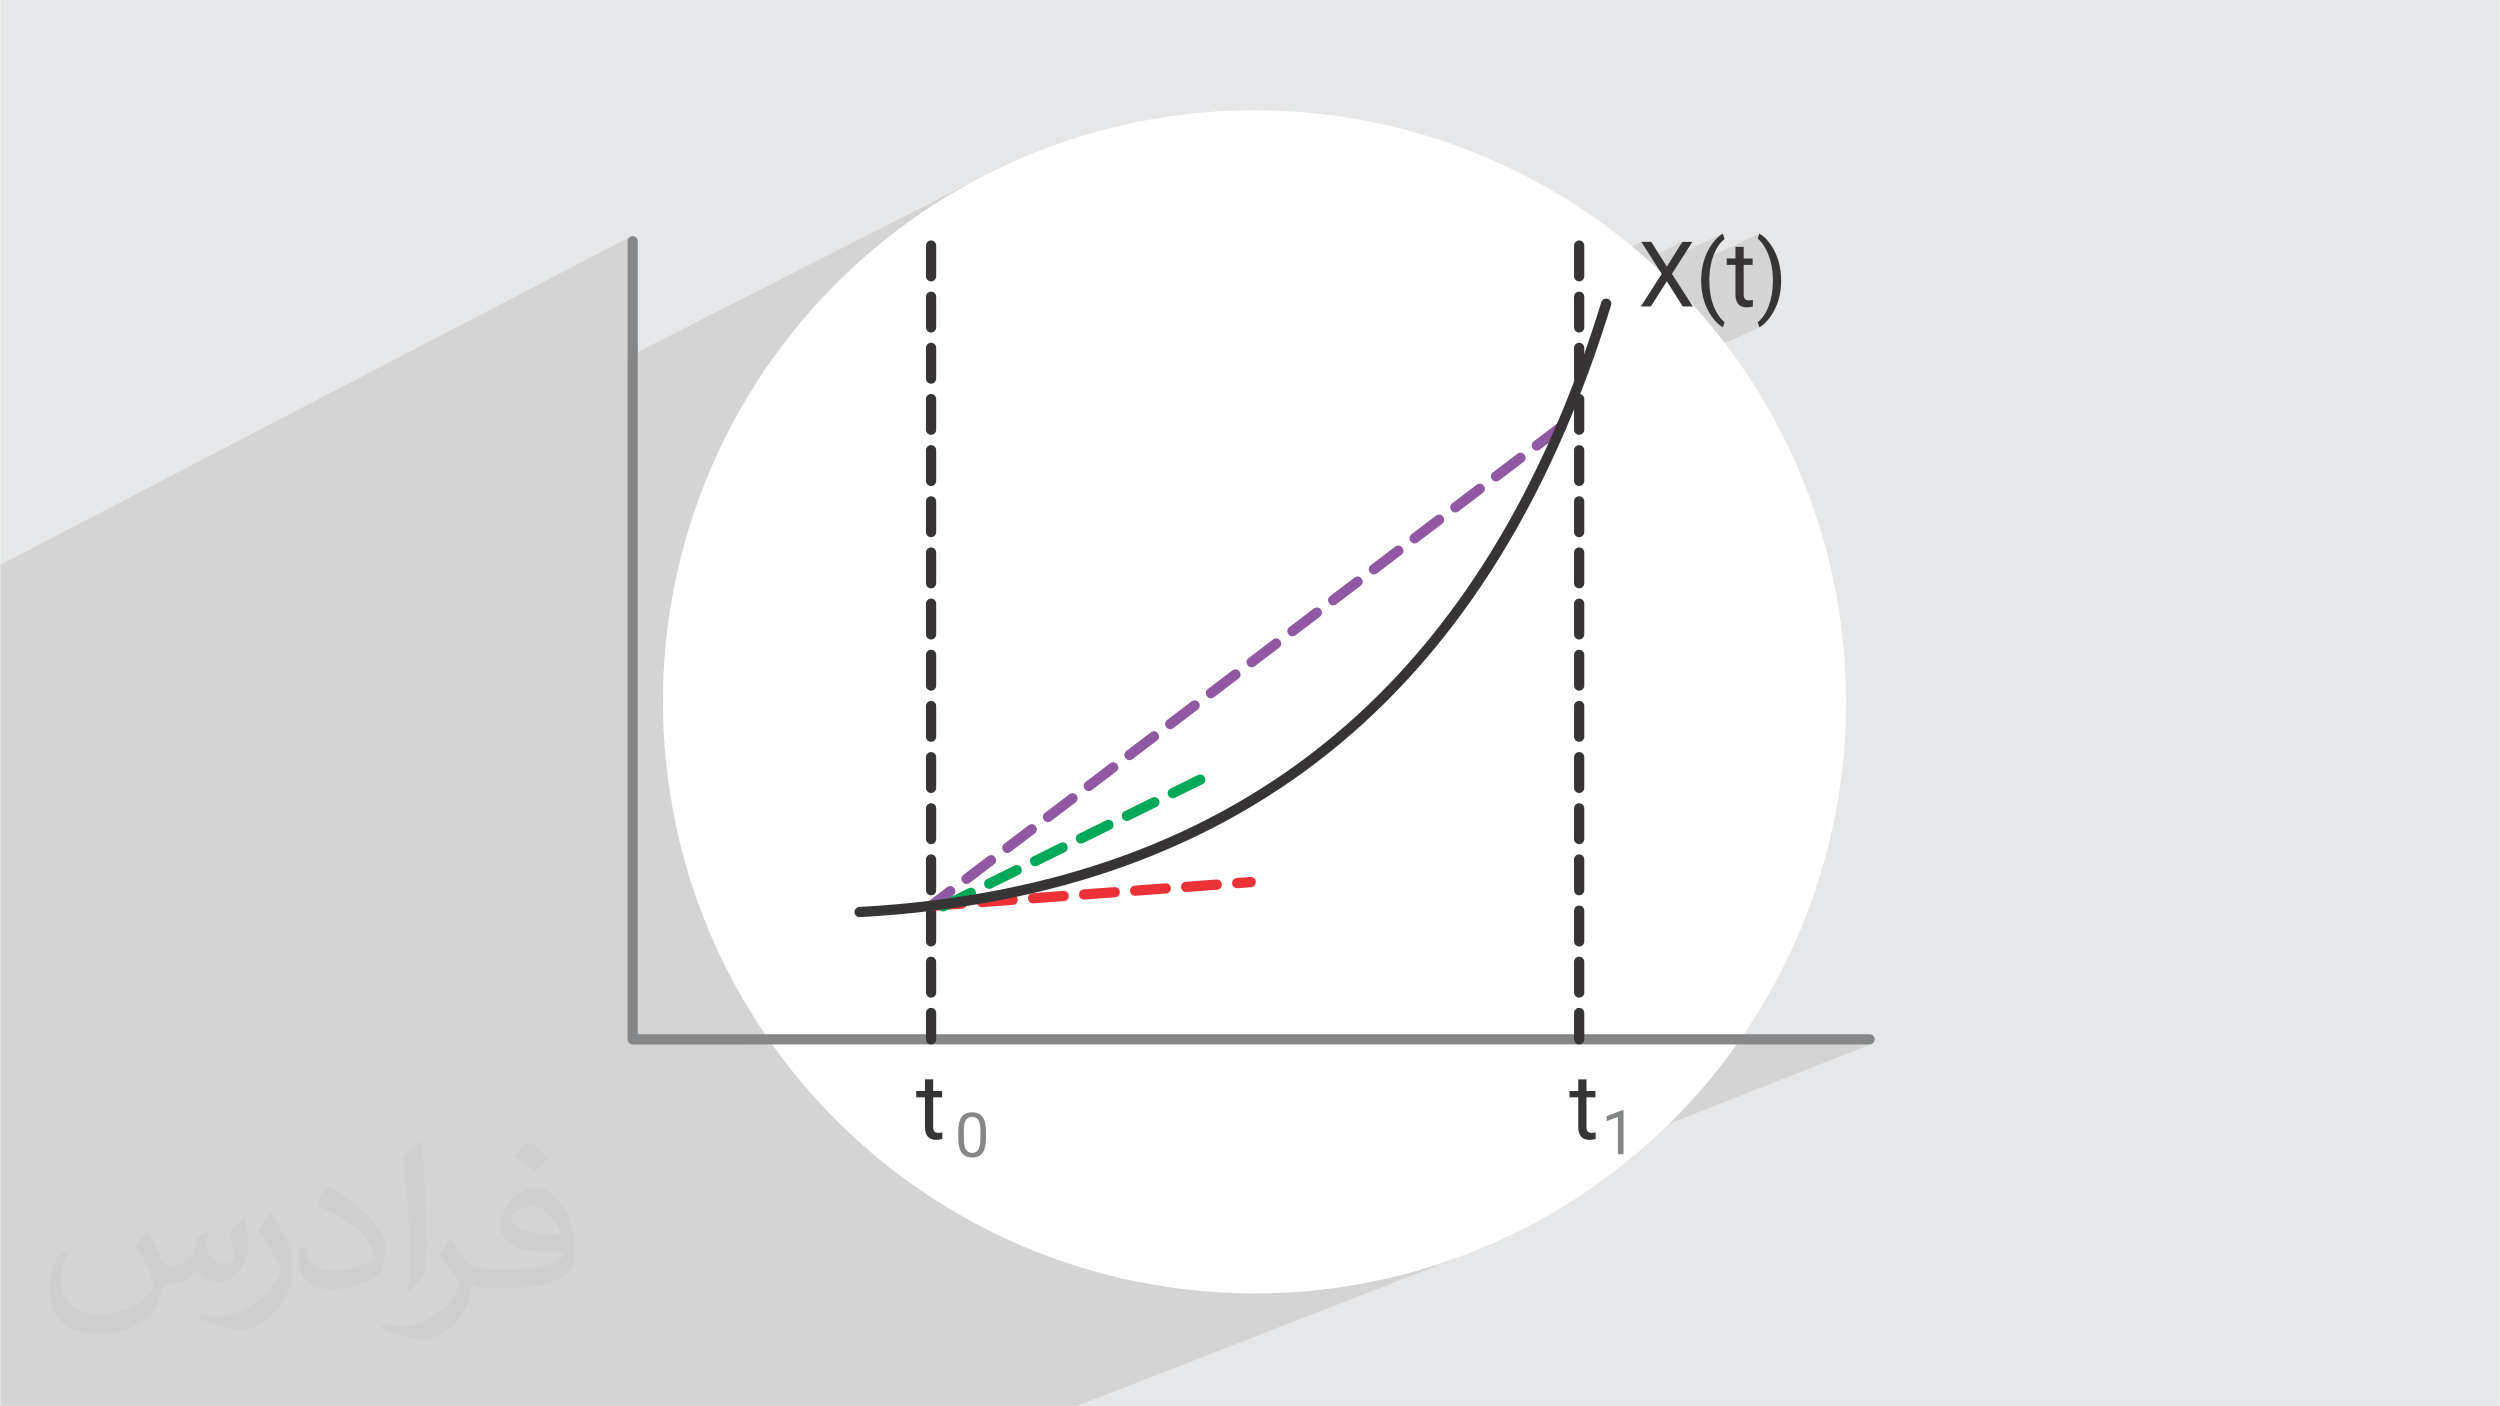 <?xml version="1.0" encoding="UTF-8"?>
<!DOCTYPE svg PUBLIC "-//W3C//DTD SVG 1.1//EN" "http://www.w3.org/Graphics/SVG/1.1/DTD/svg11.dtd">
<!-- Creator: CorelDRAW -->
<svg xmlns="http://www.w3.org/2000/svg" xml:space="preserve" width="3.704in" height="2.083in" version="1.1" style="shape-rendering:geometricPrecision; text-rendering:geometricPrecision; image-rendering:optimizeQuality; fill-rule:evenodd; clip-rule:evenodd"
viewBox="0 0 3700.41 2081.45"
 xmlns:xlink="http://www.w3.org/1999/xlink"
 xmlns:xodm="http://www.corel.com/coreldraw/odm/2003">
 <defs>
  <style type="text/css">
   <![CDATA[
    .fil3 {fill:#FEFEFE}
    .fil0 {fill:#E6E7E8}
    .fil4 {fill:#848688;fill-rule:nonzero}
    .fil5 {fill:#373435;fill-rule:nonzero}
    .fil9 {fill:#373435;fill-rule:nonzero}
    .fil6 {fill:#ED3237;fill-rule:nonzero}
    .fil7 {fill:#9058A2;fill-rule:nonzero}
    .fil8 {fill:#00A859;fill-rule:nonzero}
    .fil2 {fill:#373435;fill-opacity:0.031}
    .fil1 {fill:#373435;fill-opacity:0.102}
   ]]>
  </style>
 </defs>
 <g id="Layer_x0020_1">
  <polygon class="fil0" points="-0,0 3700.41,0 3700.41,2081.45 -0,2081.45 "/>
  <polygon class="fil1" points="-0,1677.81 -0,1663.95 -0,1655.29 -0,1603.03 -0,1597.79 -0,1592.99 -0,1587.85 -0,1585.02 -0,1579.88 -0,1573.14 -0,1570.43 -0,1567.89 -0,1556.41 -0,1554.76 -0,1546.38 -0,1532.74 -0,1508.27 -0,1001.67 -0,840.52 -0,836.23 933.34,350.22 932.05,350.92 930.92,351.84 930,352.96 929.3,354.25 928.86,355.67 928.71,357.19 928.71,528.88 1477.22,249.64 1439.45,268.98 1402.78,290.07 1367.25,312.84 1332.91,337.26 1299.82,363.26 1268.05,390.79 1237.63,419.79 1208.63,450.2 1181.11,481.98 1155.11,515.06 1130.69,549.4 1107.91,584.93 1086.82,621.61 1067.49,659.37 1049.95,698.17 1034.26,737.94 1020.5,778.63 1008.7,820.19 998.91,862.56 991.21,905.69 985.65,949.52 982.26,993.99 981.12,1039.06 981.17,1043.76 2429.51,358.08 2443.57,380.11 2490.26,358.08 2476.07,380.79 2550.3,345.85 2548.2,347.1 2546.1,348.56 2544.03,350.22 2541.98,352.08 2539.95,354.15 2537.93,356.43 2535.94,358.92 2533.96,361.6 2532.05,364.42 2530.26,367.33 2528.59,370.31 2527.04,373.37 2525.62,376.51 2524.33,379.73 2523.15,383.02 2522.81,384.12 2604.38,345.85 2601.8,353.26 2603.39,354.64 2604.95,356.14 2606.45,357.78 2607.92,359.55 2609.35,361.44 2610.74,363.47 2612.09,365.62 2613.39,367.9 2614.65,370.29 2615.83,372.75 2616.95,375.29 2617.99,377.9 2618.96,380.59 2619.85,383.36 2620.68,386.21 2621.44,389.13 2622.12,392.12 2622.7,395.18 2623.2,398.29 2623.61,401.46 2623.93,404.69 2624.15,407.99 2624.29,411.35 2624.33,414.76 2624.33,416.87 2624.21,421.78 2623.89,426.58 2623.39,431.27 2622.69,435.85 2621.82,440.32 2620.75,444.67 2619.49,448.92 2618.05,453.05 2616.46,456.99 2614.74,460.67 2612.9,464.08 2610.93,467.22 2608.83,470.1 2606.61,472.7 2604.27,475.04 2601.8,477.11 2604.38,484.53 1000.66,1223.8 1003.81,1237.95 1007.67,1253.87 1011.81,1269.67 1016.24,1285.35 1020.95,1300.92 1025.95,1316.36 1031.22,1331.67 1036.76,1346.86 1042.57,1361.91 1048.65,1376.83 1055,1391.6 1061.61,1406.24 1068.47,1420.74 1075.59,1435.08 1082.97,1449.28 1090.59,1463.32 1098.47,1477.2 1106.58,1490.93 1114.94,1504.5 1123.53,1517.9 1132.37,1531.13 1097.69,1546.28 1142.88,1546.28 1158.05,1566.97 1173.82,1587.18 1190.15,1606.92 1207.05,1626.16 1224.49,1644.9 1242.47,1663.13 1260.97,1680.82 1279.98,1697.97 1299.49,1714.57 1319.48,1730.61 1339.94,1746.06 1360.87,1760.92 1382.24,1775.18 1404.05,1788.82 1426.29,1801.84 1448.93,1814.21 1471.97,1825.93 1495.4,1836.98 1519.2,1847.36 1543.36,1857.04 1567.87,1866.02 1592.71,1874.29 1617.88,1881.83 1643.36,1888.62 1669.14,1894.67 1687.57,1898.4 2570.93,1546.28 2767.46,1546.28 2768.99,1546.13 2770.41,1545.69 1834.27,1914.49 1856.9,1914.84 1884.43,1914.42 1911.73,1913.15 1938.82,1911.06 1965.67,1908.15 1992.27,1904.44 2018.61,1899.94 2044.67,1894.67 2070.45,1888.62 2095.93,1881.83 2121.1,1874.29 2145.94,1866.02 2170.45,1857.04 1594.12,2081.45 1410.46,2081.45 1409.14,2081.45 1228.34,2081.45 -0,2081.45 -0,2044.23 -0,2025.95 -0,1959.78 -0,1949.53 -0,1685.08 "/>
  <path class="fil2" d="M218.14 1822.21c7.07,10.82 11.66,21.13 16.14,32.47 3.33,6.66 5,19.04 20.61,19.04 4.57,0 11.14,-1.46 16.97,-4.68 6.55,-3.44 11.55,-8.64 14.16,-16.54l6.24 -21.02 15.19 -7.49 1.04 1.04c-2.08,8.01 -2.6,15.51 -2.6,21.44 0,17.69 15.08,24.35 27.16,24.35 7.07,0 13.43,-3.54 13.43,-9.89 0,-8.43 -3.54,-22.58 -8.12,-35.28 7.07,-7.07 14.16,-14.16 22.27,-19.88l1.25 0.73c3.54,14.89 5.51,29.76 5.51,39.54 0,9.68 -4.27,20.4 -7.8,27.48 -7.28,13.64 -20.19,24.67 -35.8,24.67 -11.76,0 -24.98,-6.03 -34.03,-16.85l-0.52 0c-8.53,10.41 -21.75,19.98 -42.88,19.98l-6.55 0c-0.94,13.95 -3.96,23.83 -8.53,32.68 -12.59,24.67 -49.95,41.94 -85.02,41.94 -48.92,0 -73.47,-28.2 -73.47,-65.77 0,-23.21 7.59,-44.75 19.25,-60.04l9.57 3.96c-7.28,13.95 -12.18,27.27 -12.18,39.96 0,35.18 28.62,51.93 61.61,51.93 30.49,0 68.38,-19.46 75.24,-42.04 -2.6,-24.56 -11.86,-36.12 -26.02,-58.7 4.27,-7.49 9.78,-14.99 16.65,-23l1.25 0 0 0 0 0 0 0 0 0 -0.03 -0.01 0 0zm563.45 -132.38c10.3,6.45 20.4,14.16 30.28,23 -5.51,7.59 -12.39,14.68 -20.92,20.92 -9.89,-8.01 -19.77,-14.78 -29.87,-22.06 6.86,-7.7 13.64,-15.19 20.5,-21.85l0 0 0 0 0 0 0 0 0.01 -0.01zm5.31 96.26c-16.65,0 -30.28,10.93 -30.28,18.94 0,17.48 33.3,22.79 73.06,22.58 -5,-20.4 -22.38,-41.52 -42.77,-41.52l0 0 0 0 0 0 -0.01 0 0 0zm-37.37 93.05c21.65,0 40.59,-0.63 55.05,-4.27 16.02,-4.06 29.66,-12.28 29.66,-17.79 0,-1.56 0,-3.23 -0.52,-4.79 -9.05,0.83 -19.35,0.83 -28.42,0.83 -29.34,0 -51.82,-6.66 -60.67,-23.11 -2.19,-4.57 -3.74,-9.68 -3.74,-15.51 0,-15.71 6.86,-31.43 18.94,-42.15 10.09,-8.84 21.23,-14.36 32.57,-14.36 20.5,0 36.74,16.45 48.18,42.46 6.24,14.05 10.51,30.39 10.51,50.99 0,13.74 -3.74,25.29 -12.28,33.93 -15.93,15.3 -45.17,21.13 -90.13,21.13l-20.29 0 0 0 -5.31 0c-11.14,0 -19.15,-1.98 -25.5,-6.86l-1.04 0c0.31,2.6 0.52,5.2 0.52,7.49 0,10.09 -3.33,23 -10.09,33.3 -19.98,29.76 -41.52,42.56 -60.26,42.56 -18.94,0 -42.15,-7.28 -62.96,-16.65l3.65 -7.28c6.77,2.81 16.14,4.79 29.03,4.79 33.82,0 78.16,-32.68 83.67,-64.42 -1.25,-2.6 -3.54,-6.03 -6.77,-9.57 -9.89,-11.76 -16.14,-21.65 -21.96,-31.95 5,-9.89 9.57,-17.79 13.84,-24.88l1.77 -0.21c14.47,29.34 27.57,46.31 56.82,46.31l4.57 0 0 0 21.13 0 0 0 0.01 0.01 -0 0zm-146.33 31.01c2.5,-13.53 2.71,-28.62 2.71,-42.88l0 -21.02c0,-39.24 -5,-96.26 -9.05,-133.21 7.07,-7.8 16.97,-16.76 24.77,-22.79l2.29 0.63c5.31,46.73 6.55,101.06 6.55,150.9 0,13.12 -0.52,26.02 -1.77,35.39 -0.73,11.76 -7.59,20.81 -22.27,34.45l-3.23 -1.46 0 0 0 0 0 0 0 0 0 -0.01 0 0zm-150.59 -61.92c0.73,18.42 9.78,33.1 41.31,33.1 19.67,0 36.32,-5.2 54.74,-14.05 3.33,-1.46 5.09,-3.44 5.09,-5.09 0,-11.55 -8.84,-26.85 -23.73,-40.79 -14.47,-13.12 -33.62,-24.56 -51.41,-32.26 -6.14,-2.6 -8.12,-5.42 -8.12,-8.01 0,-5.31 7.07,-16.45 12.8,-24.46l2.08 -0.21c20.4,10.72 43.29,26.65 60.26,44.44 15.41,16.23 24.88,32.78 24.88,50.78 0,13.32 -3.96,26.02 -10.51,37.56 -22.48,11.24 -46.42,19.88 -70.15,19.88 -28.72,0 -48.4,-13.53 -48.4,-45.27 0,-3.44 0,-8.74 1.25,-15.62l9.89 0 0 0 0 0 0 0 0 0 0.02 -0.01 -0 0zm-52.04 -52.25l17.79 28.82c6.55,10.72 12.7,22.38 12.7,40.79l0 23.63c0,18.94 -12.18,39.33 -31.84,59.53 -15.3,13.74 -28.93,19.56 -41.52,19.56 -18.73,0 -40.06,-5.83 -64.84,-16.54l2.81 -7.28c7.8,2.19 16.85,3.85 27.9,3.85 35.6,-0.21 72.01,-26.22 88.57,-57.97 1.98,-3.65 2.71,-6.97 2.71,-9.26 0,-3.74 -1.98,-7.8 -3.54,-11.45 -8.95,-17.17 -19.04,-32.78 -30.18,-47.15 5.83,-9.26 11.66,-18.11 17.91,-26.75l1.56 0.21 0 0 0 0 0 0 -0.01 0.02 0 -0z"/>
  <circle class="fil3" cx="1856.91" cy="1039.06" r="875.78"/>
  <path class="fil4" d="M928.71 357.2c0,-4.18 3.39,-7.57 7.58,-7.57 4.18,0 7.57,3.39 7.57,7.57l0 1173.94 1823.61 0c4.18,0 7.57,3.39 7.57,7.58 0,4.18 -3.39,7.57 -7.57,7.57l-1831.18 0c-4.19,0 -7.58,-3.39 -7.58,-7.57l0 -1181.51z"/>
  <path class="fil5" d="M1370.46 1538.71c0,3.84 2.89,7.09 6.71,7.52 4.5,0.51 8.44,-3 8.44,-7.52l0 -38.99c0,-3.84 -2.89,-7.09 -6.7,-7.52 -4.5,-0.51 -8.45,2.99 -8.45,7.52l0 38.99zm0 -69.29c0,3.84 2.89,7.09 6.71,7.52 4.5,0.51 8.44,-2.99 8.44,-7.52l0 -45.44c0,-3.84 -2.89,-7.09 -6.7,-7.52 -4.5,-0.51 -8.45,2.99 -8.45,7.52l0 45.44zm0 -75.74c0,3.84 2.89,7.09 6.71,7.52 4.5,0.51 8.44,-2.99 8.44,-7.52l0 -45.45c0,-3.84 -2.89,-7.09 -6.7,-7.52 -4.5,-0.51 -8.45,3 -8.45,7.52l0 45.45zm0 -75.74c0,3.84 2.89,7.09 6.71,7.52 4.5,0.51 8.44,-2.99 8.44,-7.52l0 -45.45c0,-3.84 -2.89,-7.09 -6.7,-7.52 -4.5,-0.51 -8.45,2.99 -8.45,7.52l0 45.45zm0 -75.74c0,3.84 2.89,7.09 6.71,7.52 4.5,0.51 8.44,-3 8.44,-7.52l0 -45.45c0,-3.84 -2.89,-7.09 -6.7,-7.52 -4.5,-0.51 -8.45,2.99 -8.45,7.52l0 45.45zm0 -75.75c0,3.84 2.89,7.09 6.71,7.52 4.5,0.51 8.44,-2.99 8.44,-7.52l0 -45.44c0,-3.84 -2.89,-7.09 -6.7,-7.52 -4.5,-0.51 -8.45,2.99 -8.45,7.52l0 45.44zm0 -75.74c0,3.84 2.89,7.09 6.71,7.52 4.5,0.51 8.44,-2.99 8.44,-7.52l0 -45.45c0,-3.84 -2.89,-7.09 -6.7,-7.52 -4.5,-0.51 -8.45,3 -8.45,7.52l0 45.45zm0 -75.74c0,3.84 2.89,7.09 6.71,7.52 4.5,0.51 8.44,-2.99 8.44,-7.52l0 -45.45c0,-3.84 -2.89,-7.09 -6.7,-7.52 -4.5,-0.51 -8.45,3 -8.45,7.52l0 45.45zm0 -75.74c0,3.84 2.89,7.09 6.71,7.52 4.5,0.51 8.44,-3 8.44,-7.52l0 -45.45c0,-3.84 -2.89,-7.09 -6.7,-7.52 -4.5,-0.51 -8.45,2.99 -8.45,7.52l0 45.45zm0 -75.75c0,3.84 2.89,7.09 6.71,7.53 4.5,0.51 8.44,-3 8.44,-7.53l0 -45.44c0,-3.84 -2.89,-7.09 -6.7,-7.52 -4.5,-0.51 -8.45,2.99 -8.45,7.52l0 45.44zm0 -75.74c0,3.84 2.89,7.09 6.71,7.52 4.5,0.51 8.44,-2.99 8.44,-7.52l0 -45.45c0,-3.84 -2.89,-7.09 -6.7,-7.52 -4.5,-0.51 -8.45,3 -8.45,7.52l0 45.45zm0 -75.74c0,3.84 2.89,7.09 6.71,7.52 4.5,0.51 8.44,-2.99 8.44,-7.52l0 -45.45c0,-3.84 -2.89,-7.09 -6.7,-7.52 -4.5,-0.51 -8.45,3 -8.45,7.52l0 45.45zm0 -75.74c0,3.84 2.89,7.09 6.71,7.52 4.5,0.51 8.44,-2.99 8.44,-7.52l0 -45.44c0,-3.84 -2.89,-7.09 -6.7,-7.53 -4.5,-0.51 -8.45,3 -8.45,7.53l0 45.44zm0 -75.74c0,3.84 2.89,7.09 6.71,7.52 4.5,0.51 8.44,-2.99 8.44,-7.52l0 -45.45c0,-3.84 -2.89,-7.09 -6.7,-7.52 -4.5,-0.51 -8.45,3 -8.45,7.52l0 45.45zm0 -75.74c0,3.84 2.89,7.09 6.71,7.52 4.5,0.51 8.44,-3 8.44,-7.52l0 -45.45c0,-3.84 -2.89,-7.09 -6.7,-7.52 -4.5,-0.51 -8.45,2.99 -8.45,7.52l0 45.45zm0 -75.74c0,3.84 2.89,7.09 6.71,7.52 4.5,0.51 8.44,-3 8.44,-7.52l0 -45.45c0,-3.84 -2.89,-7.09 -6.7,-7.52 -4.5,-0.51 -8.45,2.99 -8.45,7.52l0 45.45z"/>
  <path class="fil5" d="M2329.96 1538.71c0,3.84 2.89,7.09 6.71,7.52 4.5,0.51 8.44,-3 8.44,-7.52l0 -38.99c0,-3.84 -2.89,-7.09 -6.7,-7.52 -4.5,-0.51 -8.45,2.99 -8.45,7.52l0 38.99zm0 -69.29c0,3.84 2.89,7.09 6.71,7.52 4.5,0.51 8.44,-2.99 8.44,-7.52l0 -45.44c0,-3.84 -2.89,-7.09 -6.7,-7.52 -4.5,-0.51 -8.45,2.99 -8.45,7.52l0 45.44zm0 -75.74c0,3.84 2.89,7.09 6.71,7.52 4.5,0.51 8.44,-2.99 8.44,-7.52l0 -45.45c0,-3.84 -2.89,-7.09 -6.7,-7.52 -4.5,-0.51 -8.45,3 -8.45,7.52l0 45.45zm0 -75.74c0,3.84 2.89,7.09 6.71,7.52 4.5,0.51 8.44,-2.99 8.44,-7.52l0 -45.45c0,-3.84 -2.89,-7.09 -6.7,-7.52 -4.5,-0.51 -8.45,2.99 -8.45,7.52l0 45.45zm0 -75.74c0,3.84 2.89,7.09 6.71,7.52 4.5,0.51 8.44,-3 8.44,-7.52l0 -45.45c0,-3.84 -2.89,-7.09 -6.7,-7.52 -4.5,-0.51 -8.45,2.99 -8.45,7.52l0 45.45zm0 -75.75c0,3.84 2.89,7.09 6.71,7.52 4.5,0.51 8.44,-2.99 8.44,-7.52l0 -45.44c0,-3.84 -2.89,-7.09 -6.7,-7.52 -4.5,-0.51 -8.45,2.99 -8.45,7.52l0 45.44zm0 -75.74c0,3.84 2.89,7.09 6.71,7.52 4.5,0.51 8.44,-2.99 8.44,-7.52l0 -45.45c0,-3.84 -2.89,-7.09 -6.7,-7.52 -4.5,-0.51 -8.45,3 -8.45,7.52l0 45.45zm0 -75.74c0,3.84 2.89,7.09 6.71,7.52 4.5,0.51 8.44,-2.99 8.44,-7.52l0 -45.45c0,-3.84 -2.89,-7.09 -6.7,-7.52 -4.5,-0.51 -8.45,3 -8.45,7.52l0 45.45zm0 -75.74c0,3.84 2.89,7.09 6.71,7.52 4.5,0.51 8.44,-3 8.44,-7.52l0 -45.45c0,-3.84 -2.89,-7.09 -6.7,-7.52 -4.5,-0.51 -8.45,2.99 -8.45,7.52l0 45.45zm0 -75.75c0,3.84 2.89,7.09 6.71,7.53 4.5,0.51 8.44,-3 8.44,-7.53l0 -45.44c0,-3.84 -2.89,-7.09 -6.7,-7.52 -4.5,-0.51 -8.45,2.99 -8.45,7.52l0 45.44zm0 -75.74c0,3.84 2.89,7.09 6.71,7.52 4.5,0.51 8.44,-2.99 8.44,-7.52l0 -45.45c0,-3.84 -2.89,-7.09 -6.7,-7.52 -4.5,-0.51 -8.45,3 -8.45,7.52l0 45.45zm0 -75.74c0,3.84 2.89,7.09 6.71,7.52 4.5,0.51 8.44,-2.99 8.44,-7.52l0 -45.45c0,-3.84 -2.89,-7.09 -6.7,-7.52 -4.5,-0.51 -8.45,3 -8.45,7.52l0 45.45zm0 -75.74c0,3.84 2.89,7.09 6.71,7.52 4.5,0.51 8.44,-2.99 8.44,-7.52l0 -45.44c0,-3.84 -2.89,-7.09 -6.7,-7.53 -4.5,-0.51 -8.45,3 -8.45,7.53l0 45.44zm0 -75.74c0,3.84 2.89,7.09 6.71,7.52 4.5,0.51 8.44,-2.99 8.44,-7.52l0 -45.45c0,-3.84 -2.89,-7.09 -6.7,-7.52 -4.5,-0.51 -8.45,3 -8.45,7.52l0 45.45zm0 -75.74c0,3.84 2.89,7.09 6.71,7.52 4.5,0.51 8.44,-3 8.44,-7.52l0 -45.45c0,-3.84 -2.89,-7.09 -6.7,-7.52 -4.5,-0.51 -8.45,2.99 -8.45,7.52l0 45.45zm0 -75.74c0,3.84 2.89,7.09 6.71,7.52 4.5,0.51 8.44,-3 8.44,-7.52l0 -45.45c0,-3.84 -2.89,-7.09 -6.7,-7.52 -4.5,-0.51 -8.45,2.99 -8.45,7.52l0 45.45z"/>
  <path class="fil6" d="M1851.78 1313.5c9.38,-0.83 9.24,-14.48 -0.15,-15.12l-0.97 0.01 -19.97 1.49c-9.38,0.83 -9.24,14.48 0.15,15.12l0.97 -0.01 19.97 -1.48zm-50.19 3.73c9.38,-0.83 9.23,-14.48 -0.15,-15.12l-0.97 0.01 -45.33 3.37c-9.38,0.83 -9.23,14.48 0.16,15.12l0.96 -0.01 45.33 -3.36zm-75.54 5.61c9.38,-0.83 9.24,-14.48 -0.15,-15.12l-0.97 0.01 -45.32 3.37c-9.38,0.83 -9.24,14.48 0.15,15.12l0.97 -0.01 45.32 -3.36zm-75.53 5.61c9.38,-0.83 9.23,-14.48 -0.16,-15.12l-0.96 0.01 -45.32 3.36c-9.38,0.83 -9.24,14.48 0.15,15.12l0.97 -0.01 45.32 -3.36zm-75.54 5.61c9.38,-0.83 9.24,-14.48 -0.15,-15.12l-0.97 0.01 -45.32 3.36c-9.38,0.83 -9.23,14.48 0.16,15.12l0.96 -0.01 45.32 -3.36zm-75.53 5.61c9.38,-0.83 9.24,-14.48 -0.15,-15.12l-0.97 0.01 -45.32 3.36c-9.38,0.83 -9.23,14.48 0.15,15.12l0.97 -0.01 45.32 -3.36zm-75.53 5.6c9.38,-0.83 9.23,-14.48 -0.15,-15.12l-0.97 0.01 -45.32 3.36c-9.38,0.83 -9.23,14.48 0.16,15.12l0.96 -0.01 45.32 -3.36z"/>
  <path class="fil7" d="M1373.45 1335.03c-7.3,5.68 -0.1,16.95 8.11,12.73 0.37,-0.2 0.72,-0.42 1.05,-0.67l28.42 -21.6c7.3,-5.68 0.1,-16.95 -8.11,-12.74 -0.37,0.2 -0.71,0.42 -1.05,0.68l-28.41 21.6zm52.54 -39.94c-7.3,5.68 -0.1,16.95 8.11,12.74 0.37,-0.2 0.71,-0.42 1.05,-0.67l36.18 -27.5c7.3,-5.68 0.1,-16.95 -8.11,-12.74 -0.37,0.2 -0.72,0.42 -1.05,0.68l-36.18 27.5zm60.31 -45.83c-7.3,5.68 -0.1,16.95 8.11,12.74 0.37,-0.2 0.71,-0.42 1.05,-0.68l36.18 -27.5c7.3,-5.68 0.1,-16.95 -8.11,-12.74 -0.37,0.2 -0.72,0.42 -1.05,0.68l-36.18 27.5zm60.3 -45.83c-7.3,5.68 -0.1,16.95 8.11,12.74 0.37,-0.2 0.72,-0.42 1.05,-0.68l36.18 -27.5c7.3,-5.68 0.1,-16.95 -8.11,-12.74 -0.37,0.2 -0.72,0.42 -1.05,0.68l-36.18 27.5zm60.3 -45.83c-7.3,5.68 -0.1,16.95 8.11,12.74 0.37,-0.2 0.71,-0.42 1.05,-0.68l36.18 -27.5c7.3,-5.68 0.1,-16.95 -8.11,-12.74 -0.37,0.2 -0.72,0.42 -1.05,0.68l-36.18 27.5zm60.3 -45.83c-7.3,5.68 -0.1,16.95 8.11,12.74 0.37,-0.2 0.72,-0.42 1.05,-0.68l36.18 -27.5c7.3,-5.68 0.1,-16.95 -8.11,-12.74 -0.37,0.2 -0.71,0.42 -1.05,0.68l-36.18 27.5zm60.3 -45.83c-7.3,5.68 -0.1,16.95 8.11,12.74 0.37,-0.2 0.72,-0.42 1.05,-0.68l36.18 -27.5c7.3,-5.68 0.1,-16.95 -8.11,-12.74 -0.37,0.2 -0.72,0.42 -1.05,0.68l-36.18 27.5zm60.3 -45.83c-7.3,5.68 -0.1,16.95 8.11,12.74 0.37,-0.2 0.72,-0.42 1.05,-0.68l36.18 -27.5c7.3,-5.68 0.1,-16.95 -8.11,-12.74 -0.37,0.2 -0.72,0.42 -1.05,0.68l-36.18 27.5zm60.3 -45.83c-7.3,5.68 -0.1,16.95 8.11,12.74 0.37,-0.2 0.71,-0.42 1.05,-0.68l36.18 -27.5c7.3,-5.68 0.1,-16.95 -8.11,-12.74 -0.37,0.2 -0.72,0.42 -1.05,0.68l-36.18 27.5zm60.3 -45.83c-7.3,5.68 -0.1,16.95 8.11,12.74 0.37,-0.2 0.72,-0.42 1.05,-0.68l36.18 -27.5c7.3,-5.68 0.1,-16.95 -8.11,-12.74 -0.37,0.2 -0.71,0.42 -1.05,0.68l-36.18 27.5zm60.3 -45.83c-7.3,5.68 -0.1,16.95 8.11,12.74 0.37,-0.2 0.72,-0.42 1.05,-0.68l36.18 -27.5c7.3,-5.68 0.1,-16.95 -8.11,-12.74 -0.37,0.2 -0.72,0.42 -1.05,0.68l-36.18 27.5zm60.3 -45.83c-7.3,5.68 -0.1,16.95 8.11,12.74 0.37,-0.2 0.72,-0.42 1.05,-0.68l36.18 -27.49c7.3,-5.68 0.1,-16.95 -8.11,-12.74 -0.37,0.2 -0.72,0.42 -1.05,0.67l-36.18 27.5zm60.3 -45.83c-7.3,5.68 -0.1,16.95 8.11,12.73 0.37,-0.2 0.71,-0.42 1.05,-0.67l36.18 -27.5c7.3,-5.68 0.1,-16.95 -8.11,-12.74 -0.37,0.2 -0.72,0.42 -1.05,0.68l-36.18 27.5zm60.3 -45.83c-7.3,5.68 -0.1,16.95 8.11,12.74 0.37,-0.2 0.72,-0.42 1.05,-0.68l36.18 -27.49c7.3,-5.68 0.1,-16.95 -8.11,-12.74 -0.37,0.2 -0.72,0.42 -1.05,0.67l-36.18 27.5zm60.3 -45.83c-7.3,5.68 -0.1,16.95 8.11,12.73 0.37,-0.2 0.71,-0.42 1.05,-0.67l36.18 -27.5c7.3,-5.68 0.1,-16.95 -8.11,-12.73 -0.37,0.2 -0.72,0.42 -1.05,0.67l-36.18 27.5zm60.3 -45.83c-7.3,5.68 -0.1,16.95 8.11,12.74 0.37,-0.2 0.72,-0.42 1.05,-0.67l36.18 -27.5c7.3,-5.68 0.1,-16.95 -8.11,-12.74 -0.37,0.2 -0.72,0.42 -1.05,0.67l-36.18 27.5z"/>
  <path class="fil8" d="M1392.83 1335.11c-7.78,3.8 -3.95,15.86 4.81,14.23 0.68,-0.15 1.26,-0.33 1.89,-0.64l40.75 -20.11c7.78,-3.8 3.96,-15.86 -4.81,-14.23 -0.69,0.15 -1.26,0.33 -1.9,0.65l-40.75 20.11zm67.92 -33.52c-7.78,3.79 -3.95,15.86 4.81,14.23 0.69,-0.15 1.26,-0.33 1.89,-0.64l40.76 -20.11c7.78,-3.8 3.95,-15.86 -4.81,-14.23 -0.69,0.15 -1.26,0.33 -1.89,0.64l-40.76 20.11zm67.93 -33.52c-7.78,3.8 -3.96,15.86 4.81,14.23 0.69,-0.15 1.26,-0.33 1.9,-0.64l40.75 -20.11c7.78,-3.79 3.96,-15.86 -4.81,-14.23 -0.69,0.15 -1.26,0.33 -1.9,0.64l-40.75 20.11zm67.92 -33.52c-7.78,3.79 -3.96,15.86 4.81,14.23 0.69,-0.15 1.26,-0.33 1.9,-0.65l40.75 -20.11c7.78,-3.8 3.96,-15.86 -4.81,-14.23 -0.69,0.15 -1.26,0.33 -1.9,0.64l-40.75 20.11zm67.92 -33.52c-7.78,3.8 -3.95,15.86 4.81,14.23 0.69,-0.15 1.26,-0.33 1.89,-0.64l40.75 -20.11c7.78,-3.8 3.95,-15.86 -4.81,-14.23 -0.68,0.15 -1.26,0.33 -1.89,0.65l-40.75 20.11zm67.92 -33.52c-7.78,3.8 -3.96,15.86 4.81,14.23 0.69,-0.15 1.26,-0.33 1.9,-0.64l40.75 -20.11c7.78,-3.79 3.96,-15.86 -4.81,-14.23 -0.69,0.15 -1.26,0.33 -1.9,0.64l-40.75 20.11z"/>
  <path class="fil9" d="M2370.32 447.42c1.23,-3.99 5.45,-6.23 9.44,-5 3.98,1.23 6.23,5.46 5,9.44 -85.28,277.25 -217.23,495.71 -400.93,648.95 -183.79,153.29 -419.17,241.12 -711.21,257 -4.16,0.21 -7.72,-3 -7.93,-7.16 -0.21,-4.17 2.99,-7.72 7.16,-7.93 288.65,-15.69 521.07,-102.33 702.33,-253.51 181.34,-151.25 311.71,-367.32 396.14,-641.78z"/>
  <path class="fil5" d="M2467.35 394.74l22.91 -36.66 14.84 0 -30.2 47.42 30.94 48.22 -14.97 0 -23.52 -37.3 -23.65 37.3 -14.91 0 31 -48.22 -30.29 -47.42 14.77 0 23.07 36.66zm50.78 20.16c0,-9.89 1.32,-19.39 3.97,-28.49 2.64,-9.1 6.59,-17.38 11.86,-24.8 5.25,-7.44 10.69,-12.69 16.34,-15.76l2.51 8c-6.41,4.91 -11.64,12.37 -15.74,22.44 -4.1,10.07 -6.34,21.34 -6.73,33.81l-0.07 5.58c0,16.88 3.07,31.55 9.26,43.96 3.72,7.45 8.14,13.28 13.27,17.47l-2.51 7.42c-5.83,-3.23 -11.39,-8.65 -16.68,-16.28 -10.34,-14.88 -15.49,-32.66 -15.49,-53.36zm62.96 -49.41l0 17.22 13.25 0 0 9.42 -13.25 0 0 44.05c0,2.85 0.58,4.98 1.77,6.41 1.16,1.41 3.18,2.13 6.03,2.13 1.41,0 3.34,-0.27 5.79,-0.78l0 9.84c-3.21,0.85 -6.3,1.3 -9.33,1.3 -5.43,0 -9.53,-1.64 -12.29,-4.93 -2.76,-3.27 -4.12,-7.94 -4.12,-13.97l0 -44.05 -12.96 0 0 -9.42 12.96 0 0 -17.22 12.15 0zm55.46 50.06c0,9.75 -1.27,19.12 -3.84,28.07 -2.55,8.94 -6.48,17.2 -11.77,24.77 -5.27,7.56 -10.81,12.94 -16.57,16.14l-2.58 -7.42c6.75,-5.16 12.17,-13.18 16.25,-24.06 4.1,-10.88 6.19,-22.94 6.28,-36.18l0 -2.11c0,-9.19 -0.96,-17.74 -2.89,-25.63 -1.93,-7.91 -4.6,-14.97 -8.05,-21.23 -3.43,-6.25 -7.29,-11.14 -11.59,-14.64l2.58 -7.42c5.76,3.19 11.28,8.54 16.5,16.01 5.25,7.49 9.17,15.74 11.77,24.75 2.6,9.01 3.9,18.65 3.9,28.94z"/>
  <path class="fil5" d="M1381.13 1597.99l0 17.22 13.25 0 0 9.42 -13.25 0 0 44.05c0,2.85 0.58,4.98 1.77,6.41 1.16,1.41 3.18,2.13 6.03,2.13 1.41,0 3.34,-0.27 5.78,-0.78l0 9.84c-3.21,0.85 -6.3,1.3 -9.33,1.3 -5.42,0 -9.53,-1.64 -12.29,-4.94 -2.75,-3.27 -4.12,-7.93 -4.12,-13.96l0 -44.05 -12.96 0 0 -9.42 12.96 0 0 -17.22 12.15 0z"/>
  <path class="fil4" d="M1459.32 1684.98c0,9.68 -1.64,16.87 -4.95,21.58 -3.31,4.71 -8.47,7.06 -15.48,7.06 -6.95,0 -12.07,-2.31 -15.41,-6.91 -3.34,-4.6 -5.06,-11.47 -5.18,-20.62l0 -11.03c0,-9.57 1.64,-16.67 4.95,-21.32 3.3,-4.65 8.49,-6.96 15.54,-6.96 7,0 12.15,2.24 15.44,6.72 3.31,4.48 5,11.4 5.09,20.76l0 10.73zm-8.26 -11.34c0,-6.99 -0.98,-12.1 -2.94,-15.3 -1.97,-3.2 -5.08,-4.8 -9.33,-4.8 -4.24,0 -7.32,1.6 -9.25,4.78 -1.93,3.19 -2.92,8.08 -2.99,14.69l0 13.23c0,7.04 1.02,12.22 3.06,15.57 2.03,3.35 5.12,5.03 9.27,5.03 4.07,0 7.1,-1.58 9.08,-4.74 1.98,-3.15 3,-8.12 3.1,-14.92l0 -13.55z"/>
  <path class="fil5" d="M2348.36 1597.99l0 17.22 13.25 0 0 9.42 -13.25 0 0 44.05c0,2.85 0.58,4.98 1.77,6.41 1.16,1.41 3.18,2.13 6.03,2.13 1.41,0 3.34,-0.27 5.79,-0.78l0 9.84c-3.21,0.85 -6.3,1.3 -9.33,1.3 -5.43,0 -9.53,-1.64 -12.29,-4.94 -2.76,-3.27 -4.13,-7.93 -4.13,-13.96l0 -44.05 -12.96 0 0 -9.42 12.96 0 0 -17.22 12.15 0z"/>
  <polygon class="fil4" points="2403.24,1708.67 2394.93,1708.67 2394.93,1653.64 2378.28,1659.75 2378.28,1652.25 2401.94,1643.39 2403.24,1643.39 "/>
 </g>
</svg>
